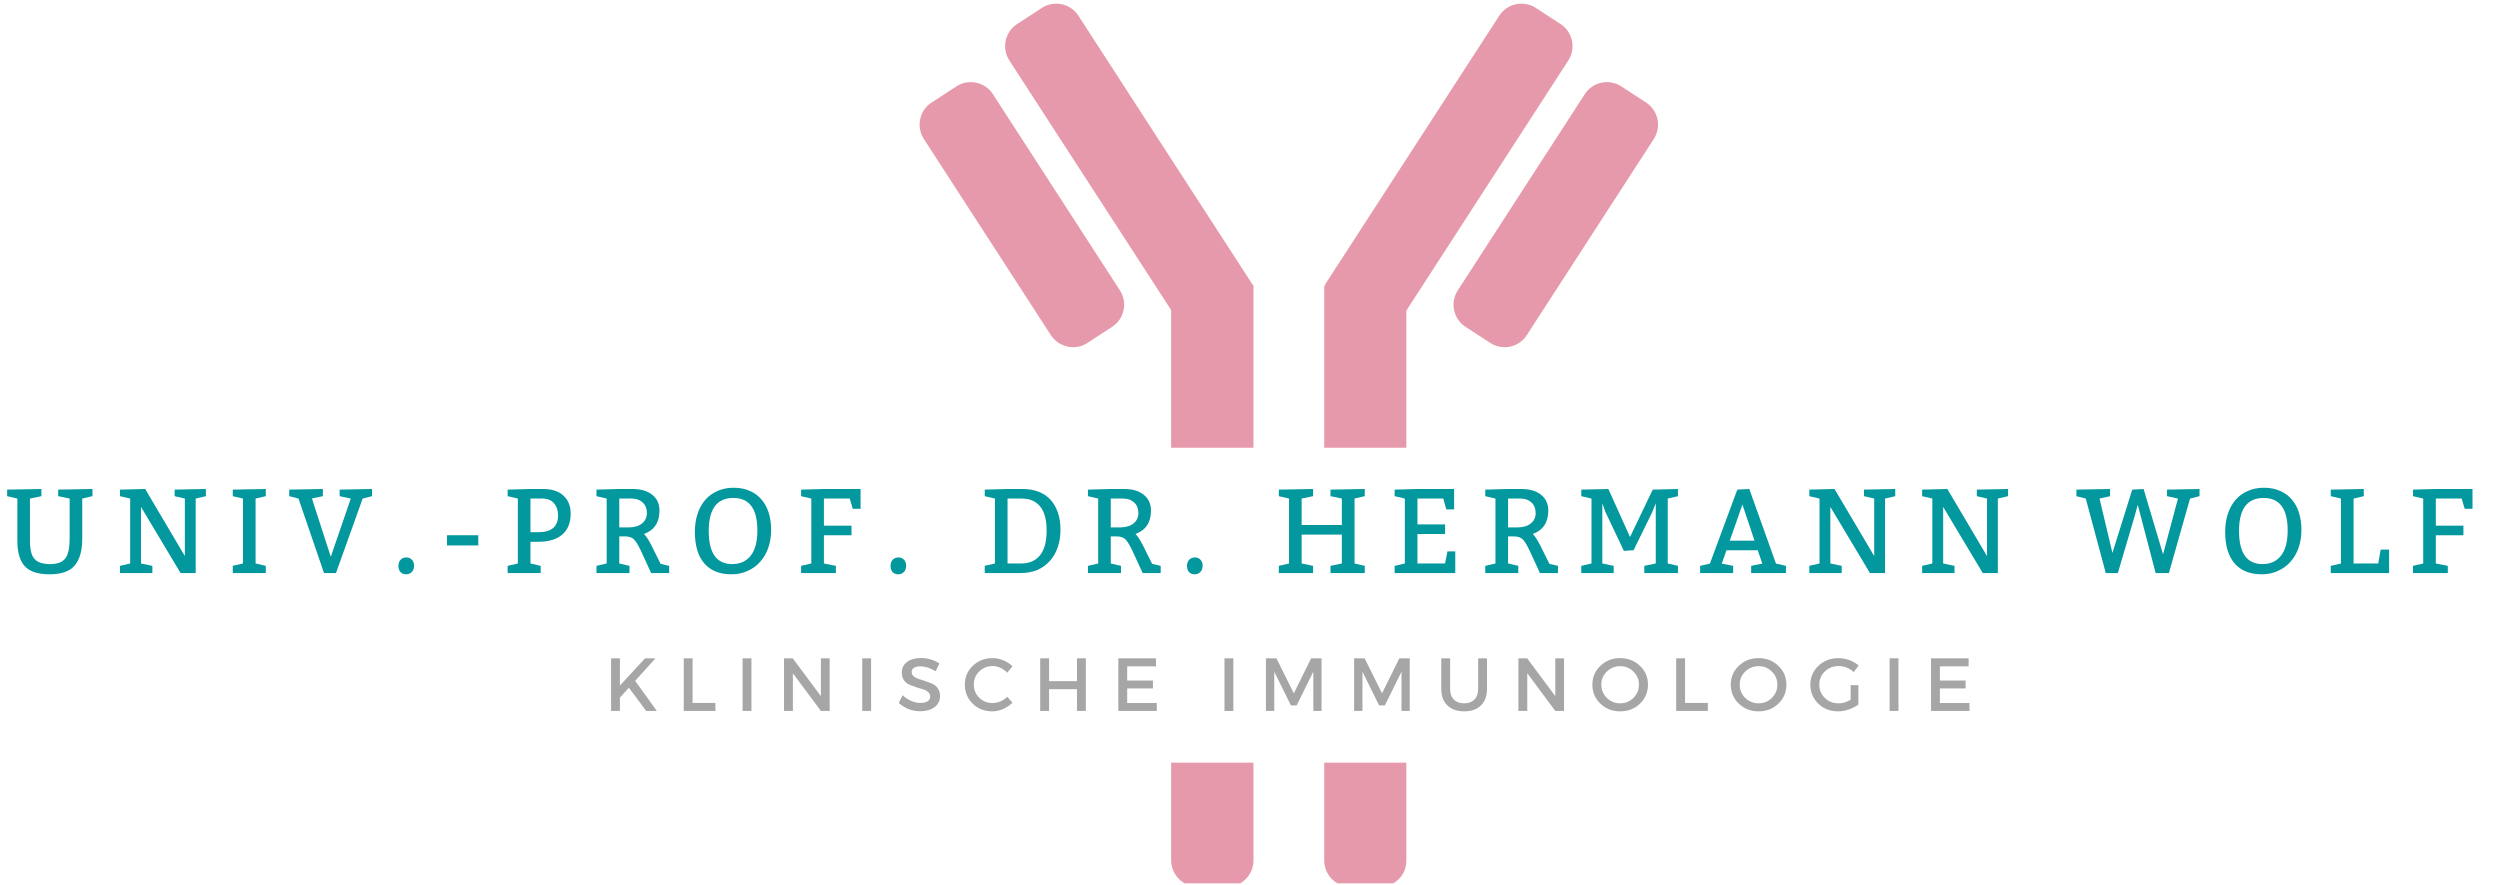 <svg xmlns="http://www.w3.org/2000/svg" xmlns:xlink="http://www.w3.org/1999/xlink" width="500" zoomAndPan="magnify" viewBox="0 0 375 132.75" height="177" preserveAspectRatio="xMidYMid meet" version="1.0"><defs><g/><clipPath id="8eab4d7b10"><path d="M 198 42 L 211 42 L 211 67.156 L 198 67.156 Z M 198 42 " clip-rule="nonzero"/></clipPath><clipPath id="120026d75c"><path d="M 175 42 L 189 42 L 189 67.156 L 175 67.156 Z M 175 42 " clip-rule="nonzero"/></clipPath><clipPath id="8382a7124f"><path d="M 137.32 12 L 169 12 L 169 53 L 137.32 53 Z M 137.32 12 " clip-rule="nonzero"/></clipPath><clipPath id="036e17d511"><path d="M 198 114.402 L 211 114.402 L 211 132.5 L 198 132.5 Z M 198 114.402 " clip-rule="nonzero"/></clipPath><clipPath id="6fecb455c5"><path d="M 175 114.402 L 189 114.402 L 189 132.5 L 175 132.5 Z M 175 114.402 " clip-rule="nonzero"/></clipPath></defs><g clip-path="url(#8eab4d7b10)"><path fill="#e599aa" d="M 207 118.051 L 202.578 118.051 C 200.402 118.051 198.633 116.281 198.633 114.105 L 198.633 42.934 C 198.633 42.867 198.668 42.832 198.734 42.832 L 207 42.832 C 209.18 42.832 210.949 44.602 210.949 46.777 L 210.949 114.105 C 210.98 116.281 209.215 118.051 207 118.051 Z M 207 118.051 " fill-opacity="1" fill-rule="nonzero"/></g><path fill="#e599aa" d="M 208.77 49.465 L 198.973 43.137 C 198.77 43.004 198.734 42.766 198.836 42.559 L 224.898 2.348 C 226.086 0.512 228.535 0 230.375 1.191 L 234.082 3.605 C 235.918 4.797 236.43 7.246 235.238 9.082 L 209.109 49.434 C 209.043 49.5 208.906 49.535 208.77 49.465 Z M 208.77 49.465 " fill-opacity="1" fill-rule="nonzero"/><path fill="#e599aa" d="M 223.535 51.438 L 219.828 49.023 C 217.992 47.832 217.48 45.383 218.672 43.547 L 237.723 14.117 C 238.914 12.281 241.363 11.77 243.199 12.961 L 246.906 15.379 C 248.746 16.566 249.254 19.02 248.066 20.855 L 229.012 50.281 C 227.824 52.121 225.371 52.629 223.535 51.438 Z M 223.535 51.438 " fill-opacity="1" fill-rule="nonzero"/><g clip-path="url(#120026d75c)"><path fill="#e599aa" d="M 179.648 118.051 L 184.07 118.051 C 186.25 118.051 188.02 116.281 188.02 114.105 L 188.02 42.832 L 175.668 42.832 L 175.668 114.105 C 175.703 116.281 177.473 118.051 179.648 118.051 Z M 179.648 118.051 " fill-opacity="1" fill-rule="nonzero"/></g><path fill="#e599aa" d="M 177.676 49.602 L 188.02 42.898 L 161.754 2.348 C 160.562 0.512 158.113 0 156.277 1.191 L 152.566 3.605 C 150.73 4.797 150.223 7.246 151.41 9.082 Z M 177.676 49.602 " fill-opacity="1" fill-rule="nonzero"/><g clip-path="url(#8382a7124f)"><path fill="#e599aa" d="M 163.113 51.438 L 166.824 49.023 C 168.66 47.832 169.172 45.383 167.98 43.547 L 148.93 14.117 C 147.738 12.281 145.289 11.77 143.449 12.961 L 139.742 15.379 C 137.906 16.566 137.395 19.02 138.586 20.855 L 157.637 50.281 C 158.863 52.121 161.312 52.629 163.113 51.438 Z M 163.113 51.438 " fill-opacity="1" fill-rule="nonzero"/></g><g fill="#03989e" fill-opacity="1"><g transform="translate(0.352, 85.957)"><g><path d="M 11.984 -11.172 L 11.984 -5.141 C 11.984 -3.367 11.609 -2.035 10.859 -1.141 C 10.117 -0.254 8.863 0.188 7.094 0.188 C 5.332 0.188 4.082 -0.223 3.344 -1.047 C 2.613 -1.867 2.25 -3.141 2.25 -4.859 L 2.25 -11.172 L 0.719 -11.531 L 0.719 -12.516 L 5.859 -12.609 L 5.859 -11.531 L 4.141 -11.172 L 4.141 -4.859 C 4.141 -3.535 4.367 -2.617 4.828 -2.109 C 5.285 -1.598 6.062 -1.344 7.156 -1.344 C 8.25 -1.344 9.008 -1.625 9.438 -2.188 C 9.875 -2.75 10.094 -3.734 10.094 -5.141 L 10.094 -11.172 L 8.375 -11.531 L 8.375 -12.516 L 13.516 -12.609 L 13.516 -11.531 Z M 11.984 -11.172 "/></g></g></g><g fill="#03989e" fill-opacity="1"><g transform="translate(17.275, 85.957)"><g><path d="M 9.812 0 L 3.875 -9.922 L 3.875 -1.438 L 5.578 -1.078 L 5.578 0 L 0.719 0 L 0.719 -1.078 L 2.25 -1.438 L 2.25 -11.172 L 0.719 -11.531 L 0.719 -12.516 L 4.5 -12.609 L 10.453 -2.547 L 10.453 -11.172 L 8.922 -11.531 L 8.922 -12.516 L 13.609 -12.609 L 13.609 -11.531 L 12.078 -11.172 L 12.078 0 Z M 9.812 0 "/></g></g></g><g fill="#03989e" fill-opacity="1"><g transform="translate(34.197, 85.957)"><g><path d="M 5.672 -1.078 L 5.672 0 L 0.719 0 L 0.719 -1.078 L 2.25 -1.438 L 2.25 -11.172 L 0.719 -11.531 L 0.719 -12.516 L 5.672 -12.609 L 5.672 -11.531 L 4.141 -11.172 L 4.141 -1.438 Z M 5.672 -1.078 "/></g></g></g><g fill="#03989e" fill-opacity="1"><g transform="translate(43.29, 85.957)"><g><path d="M 5.312 0 L 1.484 -11.172 L 0.094 -11.531 L 0.094 -12.516 L 5.141 -12.609 L 5.141 -11.531 L 3.5 -11.188 L 6.328 -2.438 L 9.328 -11.172 L 7.656 -11.531 L 7.656 -12.516 L 12.516 -12.609 L 12.516 -11.531 L 11.109 -11.172 L 7.109 0 Z M 5.312 0 "/></g></g></g><g fill="#03989e" fill-opacity="1"><g transform="translate(58.593, 85.957)"><g><path d="M 2.328 0.188 C 1.973 0.188 1.691 0.078 1.484 -0.141 C 1.273 -0.367 1.172 -0.676 1.172 -1.062 C 1.172 -1.457 1.281 -1.77 1.5 -2 C 1.727 -2.227 2.016 -2.344 2.359 -2.344 C 2.703 -2.344 2.977 -2.227 3.188 -2 C 3.406 -1.781 3.516 -1.473 3.516 -1.078 C 3.516 -0.691 3.398 -0.383 3.172 -0.156 C 2.953 0.07 2.672 0.188 2.328 0.188 Z M 2.328 0.188 "/></g></g></g><g fill="#03989e" fill-opacity="1"><g transform="translate(65.976, 85.957)"><g><path d="M 1.078 -4.141 L 1.078 -5.672 L 5.766 -5.672 L 5.766 -4.141 Z M 1.078 -4.141 "/></g></g></g><g fill="#03989e" fill-opacity="1"><g transform="translate(75.428, 85.957)"><g><path d="M 0.719 0 L 0.719 -1.078 L 2.25 -1.438 L 2.25 -11.172 L 0.719 -11.531 L 0.719 -12.516 L 4.141 -12.609 L 6.031 -12.609 C 7.363 -12.609 8.383 -12.273 9.094 -11.609 C 9.812 -10.953 10.172 -10.055 10.172 -8.922 C 10.172 -7.535 9.75 -6.484 8.906 -5.766 C 8.062 -5.047 6.863 -4.688 5.312 -4.688 L 4.141 -4.688 L 4.141 -1.438 L 5.672 -1.078 L 5.672 0 Z M 4.141 -11.172 L 4.141 -6.125 L 5.312 -6.125 C 7.289 -6.125 8.281 -6.961 8.281 -8.641 C 8.281 -9.391 8.078 -10 7.672 -10.469 C 7.266 -10.938 6.688 -11.172 5.938 -11.172 Z M 4.141 -11.172 "/></g></g></g><g fill="#03989e" fill-opacity="1"><g transform="translate(88.751, 85.957)"><g><path d="M 0.719 0 L 0.719 -1.078 L 2.25 -1.438 L 2.25 -11.172 L 0.719 -11.531 L 0.719 -12.516 L 4.141 -12.609 L 6.125 -12.609 C 7.395 -12.609 8.383 -12.316 9.094 -11.734 C 9.812 -11.16 10.172 -10.375 10.172 -9.375 C 10.172 -7.602 9.395 -6.43 7.844 -5.859 C 8.125 -5.609 8.484 -5.066 8.922 -4.234 L 10.344 -1.375 L 11.625 -1.078 L 11.625 0 L 8.922 0 L 7.391 -3.328 C 6.961 -4.234 6.598 -4.82 6.297 -5.094 C 5.992 -5.363 5.547 -5.5 4.953 -5.5 L 4.141 -5.5 L 4.141 -1.438 L 5.672 -1.078 L 5.672 0 Z M 4.141 -11.172 L 4.141 -6.844 L 5.5 -6.844 C 6.375 -6.844 7.055 -7.039 7.547 -7.438 C 8.035 -7.832 8.281 -8.352 8.281 -9 C 8.281 -9.664 8.07 -10.191 7.656 -10.578 C 7.238 -10.973 6.695 -11.172 6.031 -11.172 Z M 4.141 -11.172 "/></g></g></g><g fill="#03989e" fill-opacity="1"><g transform="translate(103.154, 85.957)"><g><path d="M 1.078 -6.156 C 1.078 -7.164 1.211 -8.078 1.484 -8.891 C 1.754 -9.711 2.145 -10.414 2.656 -11 C 3.176 -11.582 3.789 -12.023 4.5 -12.328 C 5.219 -12.641 6.02 -12.797 6.906 -12.797 C 7.781 -12.797 8.566 -12.645 9.266 -12.344 C 9.961 -12.051 10.551 -11.629 11.031 -11.078 C 11.52 -10.523 11.891 -9.859 12.141 -9.078 C 12.391 -8.297 12.516 -7.422 12.516 -6.453 C 12.516 -5.473 12.367 -4.578 12.078 -3.766 C 11.797 -2.961 11.395 -2.27 10.875 -1.688 C 10.352 -1.102 9.723 -0.645 8.984 -0.312 C 8.254 0.02 7.445 0.188 6.562 0.188 C 4.789 0.188 3.43 -0.359 2.484 -1.453 C 1.547 -2.547 1.078 -4.113 1.078 -6.156 Z M 6.844 -11.266 C 4.383 -11.266 3.156 -9.613 3.156 -6.312 C 3.156 -3 4.328 -1.344 6.672 -1.344 C 7.867 -1.344 8.797 -1.766 9.453 -2.609 C 10.117 -3.453 10.453 -4.711 10.453 -6.391 C 10.453 -9.641 9.25 -11.266 6.844 -11.266 Z M 6.844 -11.266 "/></g></g></g><g fill="#03989e" fill-opacity="1"><g transform="translate(119.446, 85.957)"><g><path d="M 8.016 -11.172 L 4.141 -11.172 L 4.141 -7.109 L 8.281 -7.109 L 8.281 -5.672 L 4.141 -5.672 L 4.141 -1.438 L 5.938 -1.078 L 5.938 0 L 0.719 0 L 0.719 -1.078 L 2.25 -1.438 L 2.25 -11.172 L 0.719 -11.531 L 0.719 -12.516 L 4.141 -12.609 L 9.641 -12.609 L 9.641 -9.641 L 8.469 -9.641 Z M 8.016 -11.172 "/></g></g></g><g fill="#03989e" fill-opacity="1"><g transform="translate(132.409, 85.957)"><g><path d="M 2.328 0.188 C 1.973 0.188 1.691 0.078 1.484 -0.141 C 1.273 -0.367 1.172 -0.676 1.172 -1.062 C 1.172 -1.457 1.281 -1.77 1.5 -2 C 1.727 -2.227 2.016 -2.344 2.359 -2.344 C 2.703 -2.344 2.977 -2.227 3.188 -2 C 3.406 -1.781 3.516 -1.473 3.516 -1.078 C 3.516 -0.691 3.398 -0.383 3.172 -0.156 C 2.953 0.07 2.672 0.188 2.328 0.188 Z M 2.328 0.188 "/></g></g></g><g fill="#03989e" fill-opacity="1"><g transform="translate(139.792, 85.957)"><g/></g></g><g fill="#03989e" fill-opacity="1"><g transform="translate(146.634, 85.957)"><g><path d="M 4.5 -1.438 L 6.578 -1.438 C 7.766 -1.438 8.691 -1.844 9.359 -2.656 C 10.023 -3.477 10.359 -4.711 10.359 -6.359 C 10.359 -8.016 10.031 -9.227 9.375 -10 C 8.727 -10.781 7.828 -11.172 6.672 -11.172 L 4.5 -11.172 Z M 1.078 0 L 1.078 -1.078 L 2.609 -1.438 L 2.609 -11.172 L 1.078 -11.531 L 1.078 -12.516 L 4.5 -12.609 L 6.75 -12.609 C 7.645 -12.609 8.441 -12.473 9.141 -12.203 C 9.848 -11.93 10.441 -11.535 10.922 -11.016 C 11.41 -10.492 11.785 -9.848 12.047 -9.078 C 12.305 -8.316 12.438 -7.445 12.438 -6.469 C 12.438 -5.477 12.289 -4.586 12 -3.797 C 11.719 -3.004 11.316 -2.328 10.797 -1.766 C 10.285 -1.203 9.664 -0.766 8.938 -0.453 C 8.207 -0.148 7.391 0 6.484 0 Z M 1.078 0 "/></g></g></g><g fill="#03989e" fill-opacity="1"><g transform="translate(162.477, 85.957)"><g><path d="M 0.719 0 L 0.719 -1.078 L 2.25 -1.438 L 2.25 -11.172 L 0.719 -11.531 L 0.719 -12.516 L 4.141 -12.609 L 6.125 -12.609 C 7.395 -12.609 8.383 -12.316 9.094 -11.734 C 9.812 -11.16 10.172 -10.375 10.172 -9.375 C 10.172 -7.602 9.395 -6.43 7.844 -5.859 C 8.125 -5.609 8.484 -5.066 8.922 -4.234 L 10.344 -1.375 L 11.625 -1.078 L 11.625 0 L 8.922 0 L 7.391 -3.328 C 6.961 -4.234 6.598 -4.82 6.297 -5.094 C 5.992 -5.363 5.547 -5.5 4.953 -5.5 L 4.141 -5.5 L 4.141 -1.438 L 5.672 -1.078 L 5.672 0 Z M 4.141 -11.172 L 4.141 -6.844 L 5.5 -6.844 C 6.375 -6.844 7.055 -7.039 7.547 -7.438 C 8.035 -7.832 8.281 -8.352 8.281 -9 C 8.281 -9.664 8.07 -10.191 7.656 -10.578 C 7.238 -10.973 6.695 -11.172 6.031 -11.172 Z M 4.141 -11.172 "/></g></g></g><g fill="#03989e" fill-opacity="1"><g transform="translate(176.88, 85.957)"><g><path d="M 2.328 0.188 C 1.973 0.188 1.691 0.078 1.484 -0.141 C 1.273 -0.367 1.172 -0.676 1.172 -1.062 C 1.172 -1.457 1.281 -1.77 1.5 -2 C 1.727 -2.227 2.016 -2.344 2.359 -2.344 C 2.703 -2.344 2.977 -2.227 3.188 -2 C 3.406 -1.781 3.516 -1.473 3.516 -1.078 C 3.516 -0.691 3.398 -0.383 3.172 -0.156 C 2.953 0.07 2.672 0.188 2.328 0.188 Z M 2.328 0.188 "/></g></g></g><g fill="#03989e" fill-opacity="1"><g transform="translate(184.262, 85.957)"><g/></g></g><g fill="#03989e" fill-opacity="1"><g transform="translate(191.105, 85.957)"><g><path d="M 5.859 -1.078 L 5.859 0 L 0.719 0 L 0.719 -1.078 L 2.25 -1.438 L 2.25 -11.172 L 0.719 -11.531 L 0.719 -12.516 L 5.859 -12.609 L 5.859 -11.531 L 4.141 -11.172 L 4.141 -7.203 L 10.172 -7.203 L 10.172 -11.172 L 8.469 -11.531 L 8.469 -12.516 L 13.609 -12.609 L 13.609 -11.531 L 12.078 -11.172 L 12.078 -1.438 L 13.609 -1.078 L 13.609 0 L 8.469 0 L 8.469 -1.078 L 10.172 -1.438 L 10.172 -5.766 L 4.141 -5.766 L 4.141 -1.438 Z M 5.859 -1.078 "/></g></g></g><g fill="#03989e" fill-opacity="1"><g transform="translate(208.118, 85.957)"><g><path d="M 8.375 -11.172 L 4.5 -11.172 L 4.5 -7.297 L 8.641 -7.297 L 8.641 -5.859 L 4.5 -5.859 L 4.5 -1.438 L 8.641 -1.438 L 9 -3.25 L 10.172 -3.25 L 10.172 0 L 1.078 0 L 1.078 -1.078 L 2.609 -1.438 L 2.609 -11.172 L 1.078 -11.531 L 1.078 -12.516 L 4.5 -12.609 L 10 -12.609 L 10 -9.547 L 8.828 -9.547 Z M 8.375 -11.172 "/></g></g></g><g fill="#03989e" fill-opacity="1"><g transform="translate(222.07, 85.957)"><g><path d="M 0.719 0 L 0.719 -1.078 L 2.25 -1.438 L 2.25 -11.172 L 0.719 -11.531 L 0.719 -12.516 L 4.141 -12.609 L 6.125 -12.609 C 7.395 -12.609 8.383 -12.316 9.094 -11.734 C 9.812 -11.16 10.172 -10.375 10.172 -9.375 C 10.172 -7.602 9.395 -6.43 7.844 -5.859 C 8.125 -5.609 8.484 -5.066 8.922 -4.234 L 10.344 -1.375 L 11.625 -1.078 L 11.625 0 L 8.922 0 L 7.391 -3.328 C 6.961 -4.234 6.598 -4.82 6.297 -5.094 C 5.992 -5.363 5.547 -5.5 4.953 -5.5 L 4.141 -5.5 L 4.141 -1.438 L 5.672 -1.078 L 5.672 0 Z M 4.141 -11.172 L 4.141 -6.844 L 5.5 -6.844 C 6.375 -6.844 7.055 -7.039 7.547 -7.438 C 8.035 -7.832 8.281 -8.352 8.281 -9 C 8.281 -9.664 8.07 -10.191 7.656 -10.578 C 7.238 -10.973 6.695 -11.172 6.031 -11.172 Z M 4.141 -11.172 "/></g></g></g><g fill="#03989e" fill-opacity="1"><g transform="translate(236.473, 85.957)"><g><path d="M 10.172 0 L 10.172 -1.078 L 11.891 -1.438 L 11.891 -10.453 L 11.344 -9.094 L 8.562 -3.422 L 7.109 -3.328 L 4.328 -9.188 L 3.875 -10.453 L 3.875 -1.438 L 5.578 -1.078 L 5.578 0 L 0.719 0 L 0.719 -1.078 L 2.25 -1.438 L 2.25 -11.172 L 0.719 -11.531 L 0.719 -12.516 L 4.781 -12.609 L 8.031 -5.406 L 11.438 -12.516 L 15.219 -12.609 L 15.219 -11.531 L 13.688 -11.172 L 13.688 -1.438 L 15.219 -1.078 L 15.219 0 Z M 10.172 0 "/></g></g></g><g fill="#03989e" fill-opacity="1"><g transform="translate(254.925, 85.957)"><g><path d="M 0.094 0 L 0.094 -1.078 L 1.562 -1.422 L 5.672 -12.516 L 7.469 -12.609 L 11.469 -1.422 L 12.969 -1.078 L 12.969 0 L 7.75 0 L 7.75 -1.078 L 9.422 -1.422 L 8.734 -3.422 L 4.047 -3.422 L 3.344 -1.422 L 5.047 -1.078 L 5.047 0 Z M 6.438 -10.281 L 4.547 -4.859 L 8.25 -4.859 Z M 6.438 -10.281 "/></g></g></g><g fill="#03989e" fill-opacity="1"><g transform="translate(270.678, 85.957)"><g><path d="M 9.812 0 L 3.875 -9.922 L 3.875 -1.438 L 5.578 -1.078 L 5.578 0 L 0.719 0 L 0.719 -1.078 L 2.25 -1.438 L 2.25 -11.172 L 0.719 -11.531 L 0.719 -12.516 L 4.5 -12.609 L 10.453 -2.547 L 10.453 -11.172 L 8.922 -11.531 L 8.922 -12.516 L 13.609 -12.609 L 13.609 -11.531 L 12.078 -11.172 L 12.078 0 Z M 9.812 0 "/></g></g></g><g fill="#03989e" fill-opacity="1"><g transform="translate(287.6, 85.957)"><g><path d="M 9.812 0 L 3.875 -9.922 L 3.875 -1.438 L 5.578 -1.078 L 5.578 0 L 0.719 0 L 0.719 -1.078 L 2.25 -1.438 L 2.25 -11.172 L 0.719 -11.531 L 0.719 -12.516 L 4.5 -12.609 L 10.453 -2.547 L 10.453 -11.172 L 8.922 -11.531 L 8.922 -12.516 L 13.609 -12.609 L 13.609 -11.531 L 12.078 -11.172 L 12.078 0 Z M 9.812 0 "/></g></g></g><g fill="#03989e" fill-opacity="1"><g transform="translate(304.523, 85.957)"><g/></g></g><g fill="#03989e" fill-opacity="1"><g transform="translate(311.366, 85.957)"><g><path d="M 4.5 0 L 1.5 -11.172 L 0.094 -11.531 L 0.094 -12.516 L 5.141 -12.609 L 5.141 -11.531 L 3.562 -11.172 L 5.5 -3.016 L 8.469 -12.516 L 10.172 -12.609 L 13.094 -2.812 L 15.328 -11.172 L 13.688 -11.531 L 13.688 -12.516 L 18.562 -12.609 L 18.562 -11.531 L 17.141 -11.172 L 13.969 0 L 11.984 0 L 9.297 -10.234 L 8.734 -8.203 L 6.312 0 Z M 4.5 0 "/></g></g></g><g fill="#03989e" fill-opacity="1"><g transform="translate(332.698, 85.957)"><g><path d="M 1.078 -6.156 C 1.078 -7.164 1.211 -8.078 1.484 -8.891 C 1.754 -9.711 2.145 -10.414 2.656 -11 C 3.176 -11.582 3.789 -12.023 4.5 -12.328 C 5.219 -12.641 6.02 -12.797 6.906 -12.797 C 7.781 -12.797 8.566 -12.645 9.266 -12.344 C 9.961 -12.051 10.551 -11.629 11.031 -11.078 C 11.52 -10.523 11.891 -9.859 12.141 -9.078 C 12.391 -8.297 12.516 -7.422 12.516 -6.453 C 12.516 -5.473 12.367 -4.578 12.078 -3.766 C 11.797 -2.961 11.395 -2.27 10.875 -1.688 C 10.352 -1.102 9.723 -0.645 8.984 -0.312 C 8.254 0.02 7.445 0.188 6.562 0.188 C 4.789 0.188 3.43 -0.359 2.484 -1.453 C 1.547 -2.547 1.078 -4.113 1.078 -6.156 Z M 6.844 -11.266 C 4.383 -11.266 3.156 -9.613 3.156 -6.312 C 3.156 -3 4.328 -1.344 6.672 -1.344 C 7.867 -1.344 8.797 -1.766 9.453 -2.609 C 10.117 -3.453 10.453 -4.711 10.453 -6.391 C 10.453 -9.641 9.25 -11.266 6.844 -11.266 Z M 6.844 -11.266 "/></g></g></g><g fill="#03989e" fill-opacity="1"><g transform="translate(348.99, 85.957)"><g><path d="M 4.047 -11.172 L 4.047 -1.438 L 7.75 -1.438 L 8.109 -3.516 L 9.375 -3.516 L 9.375 0 L 0.625 0 L 0.625 -1.078 L 2.156 -1.438 L 2.156 -11.172 L 0.625 -11.531 L 0.625 -12.516 L 5.578 -12.609 L 5.578 -11.531 Z M 4.047 -11.172 "/></g></g></g><g fill="#03989e" fill-opacity="1"><g transform="translate(361.233, 85.957)"><g><path d="M 8.016 -11.172 L 4.141 -11.172 L 4.141 -7.109 L 8.281 -7.109 L 8.281 -5.672 L 4.141 -5.672 L 4.141 -1.438 L 5.938 -1.078 L 5.938 0 L 0.719 0 L 0.719 -1.078 L 2.25 -1.438 L 2.25 -11.172 L 0.719 -11.531 L 0.719 -12.516 L 4.141 -12.609 L 9.641 -12.609 L 9.641 -9.641 L 8.469 -9.641 Z M 8.016 -11.172 "/></g></g></g><g fill="#a6a6a6" fill-opacity="1"><g transform="translate(90.63, 106.641)"><g><path d="M 6.297 0 L 3.703 -3.484 L 2.359 -2 L 2.359 0 L 1.031 0 L 1.031 -7.891 L 2.359 -7.891 L 2.359 -3.812 L 6.125 -7.891 L 7.688 -7.891 L 4.641 -4.516 L 7.891 0 Z M 6.297 0 "/></g></g></g><g fill="#a6a6a6" fill-opacity="1"><g transform="translate(101.529, 106.641)"><g><path d="M 2.359 -1.203 L 5.781 -1.203 L 5.781 0 L 1.031 0 L 1.031 -7.891 L 2.359 -7.891 Z M 2.359 -1.203 "/></g></g></g><g fill="#a6a6a6" fill-opacity="1"><g transform="translate(110.356, 106.641)"><g><path d="M 2.359 0 L 1.031 0 L 1.031 -7.891 L 2.359 -7.891 Z M 2.359 0 "/></g></g></g><g fill="#a6a6a6" fill-opacity="1"><g transform="translate(116.572, 106.641)"><g><path d="M 7.875 0 L 6.562 0 L 2.359 -5.656 L 2.359 0 L 1.031 0 L 1.031 -7.891 L 2.344 -7.891 L 6.562 -2.219 L 6.562 -7.891 L 7.875 -7.891 Z M 7.875 0 "/></g></g></g><g fill="#a6a6a6" fill-opacity="1"><g transform="translate(128.304, 106.641)"><g><path d="M 2.359 0 L 1.031 0 L 1.031 -7.891 L 2.359 -7.891 Z M 2.359 0 "/></g></g></g><g fill="#a6a6a6" fill-opacity="1"><g transform="translate(134.519, 106.641)"><g><path d="M 3.625 -7.938 C 4.645 -7.938 5.566 -7.664 6.391 -7.125 L 5.828 -5.953 C 5.023 -6.441 4.258 -6.688 3.531 -6.688 C 3.125 -6.688 2.805 -6.613 2.578 -6.469 C 2.348 -6.332 2.234 -6.129 2.234 -5.859 C 2.234 -5.598 2.336 -5.375 2.547 -5.188 C 2.766 -5.008 3.031 -4.875 3.344 -4.781 C 3.656 -4.695 3.992 -4.586 4.359 -4.453 C 4.734 -4.328 5.078 -4.191 5.391 -4.047 C 5.711 -3.898 5.973 -3.672 6.172 -3.359 C 6.379 -3.047 6.484 -2.672 6.484 -2.234 C 6.484 -1.535 6.207 -0.977 5.656 -0.562 C 5.102 -0.156 4.391 0.047 3.516 0.047 C 2.91 0.047 2.328 -0.062 1.766 -0.281 C 1.203 -0.508 0.711 -0.816 0.297 -1.203 L 0.875 -2.359 C 1.27 -1.984 1.703 -1.695 2.172 -1.5 C 2.648 -1.301 3.102 -1.203 3.531 -1.203 C 4 -1.203 4.363 -1.285 4.625 -1.453 C 4.883 -1.629 5.016 -1.863 5.016 -2.156 C 5.016 -2.426 4.906 -2.656 4.688 -2.844 C 4.477 -3.031 4.219 -3.164 3.906 -3.25 C 3.594 -3.332 3.25 -3.438 2.875 -3.562 C 2.508 -3.688 2.172 -3.816 1.859 -3.953 C 1.547 -4.098 1.281 -4.32 1.062 -4.625 C 0.852 -4.938 0.75 -5.312 0.75 -5.75 C 0.75 -6.414 1.008 -6.945 1.531 -7.344 C 2.062 -7.738 2.758 -7.938 3.625 -7.938 Z M 3.625 -7.938 "/></g></g></g><g fill="#a6a6a6" fill-opacity="1"><g transform="translate(144.337, 106.641)"><g><path d="M 4.531 -7.922 C 5.082 -7.922 5.625 -7.812 6.156 -7.594 C 6.688 -7.383 7.145 -7.086 7.531 -6.703 L 6.75 -5.734 C 6.457 -6.047 6.113 -6.289 5.719 -6.469 C 5.332 -6.645 4.941 -6.734 4.547 -6.734 C 3.766 -6.734 3.098 -6.461 2.547 -5.922 C 2.004 -5.391 1.734 -4.738 1.734 -3.969 C 1.734 -3.188 2.004 -2.523 2.547 -1.984 C 3.098 -1.453 3.766 -1.188 4.547 -1.188 C 5.367 -1.188 6.102 -1.5 6.75 -2.125 L 7.531 -1.234 C 7.125 -0.836 6.648 -0.52 6.109 -0.281 C 5.578 -0.051 5.035 0.062 4.484 0.062 C 3.328 0.062 2.352 -0.32 1.562 -1.094 C 0.781 -1.863 0.391 -2.816 0.391 -3.953 C 0.391 -5.066 0.785 -6.004 1.578 -6.766 C 2.379 -7.535 3.363 -7.922 4.531 -7.922 Z M 4.531 -7.922 "/></g></g></g><g fill="#a6a6a6" fill-opacity="1"><g transform="translate(155, 106.641)"><g><path d="M 7.875 0 L 6.547 0 L 6.547 -3.266 L 2.359 -3.266 L 2.359 0 L 1.031 0 L 1.031 -7.891 L 2.359 -7.891 L 2.359 -4.469 L 6.547 -4.469 L 6.547 -7.891 L 7.875 -7.891 Z M 7.875 0 "/></g></g></g><g fill="#a6a6a6" fill-opacity="1"><g transform="translate(166.72, 106.641)"><g><path d="M 6.672 -6.688 L 2.359 -6.688 L 2.359 -4.562 L 6.219 -4.562 L 6.219 -3.375 L 2.359 -3.375 L 2.359 -1.188 L 6.797 -1.188 L 6.797 0 L 1.031 0 L 1.031 -7.891 L 6.672 -7.891 Z M 6.672 -6.688 "/></g></g></g><g fill="#a6a6a6" fill-opacity="1"><g transform="translate(176.921, 106.641)"><g/></g></g><g fill="#a6a6a6" fill-opacity="1"><g transform="translate(182.641, 106.641)"><g><path d="M 2.359 0 L 1.031 0 L 1.031 -7.891 L 2.359 -7.891 Z M 2.359 0 "/></g></g></g><g fill="#a6a6a6" fill-opacity="1"><g transform="translate(188.857, 106.641)"><g><path d="M 9.375 0 L 8.141 0 L 8.141 -5.891 L 5.641 -0.828 L 4.781 -0.828 L 2.281 -5.891 L 2.281 0 L 1.031 0 L 1.031 -7.891 L 2.609 -7.891 L 5.219 -2.641 L 7.812 -7.891 L 9.375 -7.891 Z M 9.375 0 "/></g></g></g><g fill="#a6a6a6" fill-opacity="1"><g transform="translate(202.086, 106.641)"><g><path d="M 9.375 0 L 8.141 0 L 8.141 -5.891 L 5.641 -0.828 L 4.781 -0.828 L 2.281 -5.891 L 2.281 0 L 1.031 0 L 1.031 -7.891 L 2.609 -7.891 L 5.219 -2.641 L 7.812 -7.891 L 9.375 -7.891 Z M 9.375 0 "/></g></g></g><g fill="#a6a6a6" fill-opacity="1"><g transform="translate(215.315, 106.641)"><g><path d="M 7.734 -7.891 L 7.734 -3.266 C 7.734 -2.234 7.43 -1.422 6.828 -0.828 C 6.223 -0.234 5.383 0.062 4.312 0.062 C 3.25 0.062 2.41 -0.234 1.797 -0.828 C 1.18 -1.422 0.875 -2.234 0.875 -3.266 L 0.875 -7.891 L 2.203 -7.891 L 2.203 -3.266 C 2.203 -2.609 2.391 -2.086 2.766 -1.703 C 3.148 -1.328 3.672 -1.141 4.328 -1.141 C 4.973 -1.141 5.477 -1.328 5.844 -1.703 C 6.219 -2.078 6.406 -2.598 6.406 -3.266 L 6.406 -7.891 Z M 7.734 -7.891 "/></g></g></g><g fill="#a6a6a6" fill-opacity="1"><g transform="translate(226.732, 106.641)"><g><path d="M 7.875 0 L 6.562 0 L 2.359 -5.656 L 2.359 0 L 1.031 0 L 1.031 -7.891 L 2.344 -7.891 L 6.562 -2.219 L 6.562 -7.891 L 7.875 -7.891 Z M 7.875 0 "/></g></g></g><g fill="#a6a6a6" fill-opacity="1"><g transform="translate(238.464, 106.641)"><g><path d="M 1.594 -6.766 C 2.395 -7.535 3.383 -7.922 4.562 -7.922 C 5.738 -7.922 6.727 -7.535 7.531 -6.766 C 8.332 -6.004 8.734 -5.062 8.734 -3.938 C 8.734 -2.812 8.332 -1.863 7.531 -1.094 C 6.727 -0.32 5.738 0.062 4.562 0.062 C 3.383 0.062 2.395 -0.32 1.594 -1.094 C 0.789 -1.863 0.391 -2.812 0.391 -3.938 C 0.391 -5.062 0.789 -6.004 1.594 -6.766 Z M 4.578 -6.719 C 3.797 -6.719 3.125 -6.445 2.562 -5.906 C 2.008 -5.375 1.734 -4.719 1.734 -3.938 C 1.734 -3.156 2.008 -2.492 2.562 -1.953 C 3.125 -1.41 3.789 -1.141 4.562 -1.141 C 5.344 -1.141 6.004 -1.41 6.547 -1.953 C 7.098 -2.492 7.375 -3.156 7.375 -3.938 C 7.375 -4.719 7.098 -5.375 6.547 -5.906 C 6.004 -6.445 5.348 -6.719 4.578 -6.719 Z M 4.578 -6.719 "/></g></g></g><g fill="#a6a6a6" fill-opacity="1"><g transform="translate(250.399, 106.641)"><g><path d="M 2.359 -1.203 L 5.781 -1.203 L 5.781 0 L 1.031 0 L 1.031 -7.891 L 2.359 -7.891 Z M 2.359 -1.203 "/></g></g></g><g fill="#a6a6a6" fill-opacity="1"><g transform="translate(259.226, 106.641)"><g><path d="M 1.594 -6.766 C 2.395 -7.535 3.383 -7.922 4.562 -7.922 C 5.738 -7.922 6.727 -7.535 7.531 -6.766 C 8.332 -6.004 8.734 -5.062 8.734 -3.938 C 8.734 -2.812 8.332 -1.863 7.531 -1.094 C 6.727 -0.32 5.738 0.062 4.562 0.062 C 3.383 0.062 2.395 -0.32 1.594 -1.094 C 0.789 -1.863 0.391 -2.812 0.391 -3.938 C 0.391 -5.062 0.789 -6.004 1.594 -6.766 Z M 4.578 -6.719 C 3.797 -6.719 3.125 -6.445 2.562 -5.906 C 2.008 -5.375 1.734 -4.719 1.734 -3.938 C 1.734 -3.156 2.008 -2.492 2.562 -1.953 C 3.125 -1.41 3.789 -1.141 4.562 -1.141 C 5.344 -1.141 6.004 -1.41 6.547 -1.953 C 7.098 -2.492 7.375 -3.156 7.375 -3.938 C 7.375 -4.719 7.098 -5.375 6.547 -5.906 C 6.004 -6.445 5.348 -6.719 4.578 -6.719 Z M 4.578 -6.719 "/></g></g></g><g fill="#a6a6a6" fill-opacity="1"><g transform="translate(271.161, 106.641)"><g><path d="M 6.438 -3.875 L 7.594 -3.875 L 7.594 -0.969 C 7.188 -0.656 6.707 -0.406 6.156 -0.219 C 5.602 -0.031 5.062 0.062 4.531 0.062 C 3.363 0.062 2.379 -0.32 1.578 -1.094 C 0.785 -1.863 0.391 -2.812 0.391 -3.938 C 0.391 -5.062 0.789 -6.004 1.594 -6.766 C 2.406 -7.535 3.41 -7.922 4.609 -7.922 C 5.16 -7.922 5.703 -7.82 6.234 -7.625 C 6.773 -7.426 7.242 -7.156 7.641 -6.812 L 6.891 -5.828 C 6.242 -6.43 5.484 -6.734 4.609 -6.734 C 3.805 -6.734 3.125 -6.461 2.562 -5.922 C 2.008 -5.379 1.734 -4.719 1.734 -3.938 C 1.734 -3.156 2.008 -2.492 2.562 -1.953 C 3.125 -1.41 3.812 -1.141 4.625 -1.141 C 5.227 -1.141 5.832 -1.316 6.438 -1.672 Z M 6.438 -3.875 "/></g></g></g><g fill="#a6a6a6" fill-opacity="1"><g transform="translate(282.408, 106.641)"><g><path d="M 2.359 0 L 1.031 0 L 1.031 -7.891 L 2.359 -7.891 Z M 2.359 0 "/></g></g></g><g fill="#a6a6a6" fill-opacity="1"><g transform="translate(288.624, 106.641)"><g><path d="M 6.672 -6.688 L 2.359 -6.688 L 2.359 -4.562 L 6.219 -4.562 L 6.219 -3.375 L 2.359 -3.375 L 2.359 -1.188 L 6.797 -1.188 L 6.797 0 L 1.031 0 L 1.031 -7.891 L 6.672 -7.891 Z M 6.672 -6.688 "/></g></g></g><g clip-path="url(#036e17d511)"><path fill="#e599aa" d="M 207 133.02 L 202.578 133.02 C 200.402 133.02 198.633 131.25 198.633 129.074 L 198.633 57.902 C 198.633 57.832 198.668 57.801 198.734 57.801 L 207 57.801 C 209.18 57.801 210.949 59.566 210.949 61.746 L 210.949 129.074 C 210.98 131.25 209.215 133.02 207 133.02 Z M 207 133.02 " fill-opacity="1" fill-rule="nonzero"/></g><g clip-path="url(#6fecb455c5)"><path fill="#e599aa" d="M 179.648 133.02 L 184.07 133.02 C 186.25 133.02 188.02 131.25 188.02 129.074 L 188.02 57.801 L 175.668 57.801 L 175.668 129.074 C 175.703 131.25 177.473 133.02 179.648 133.02 Z M 179.648 133.02 " fill-opacity="1" fill-rule="nonzero"/></g></svg>